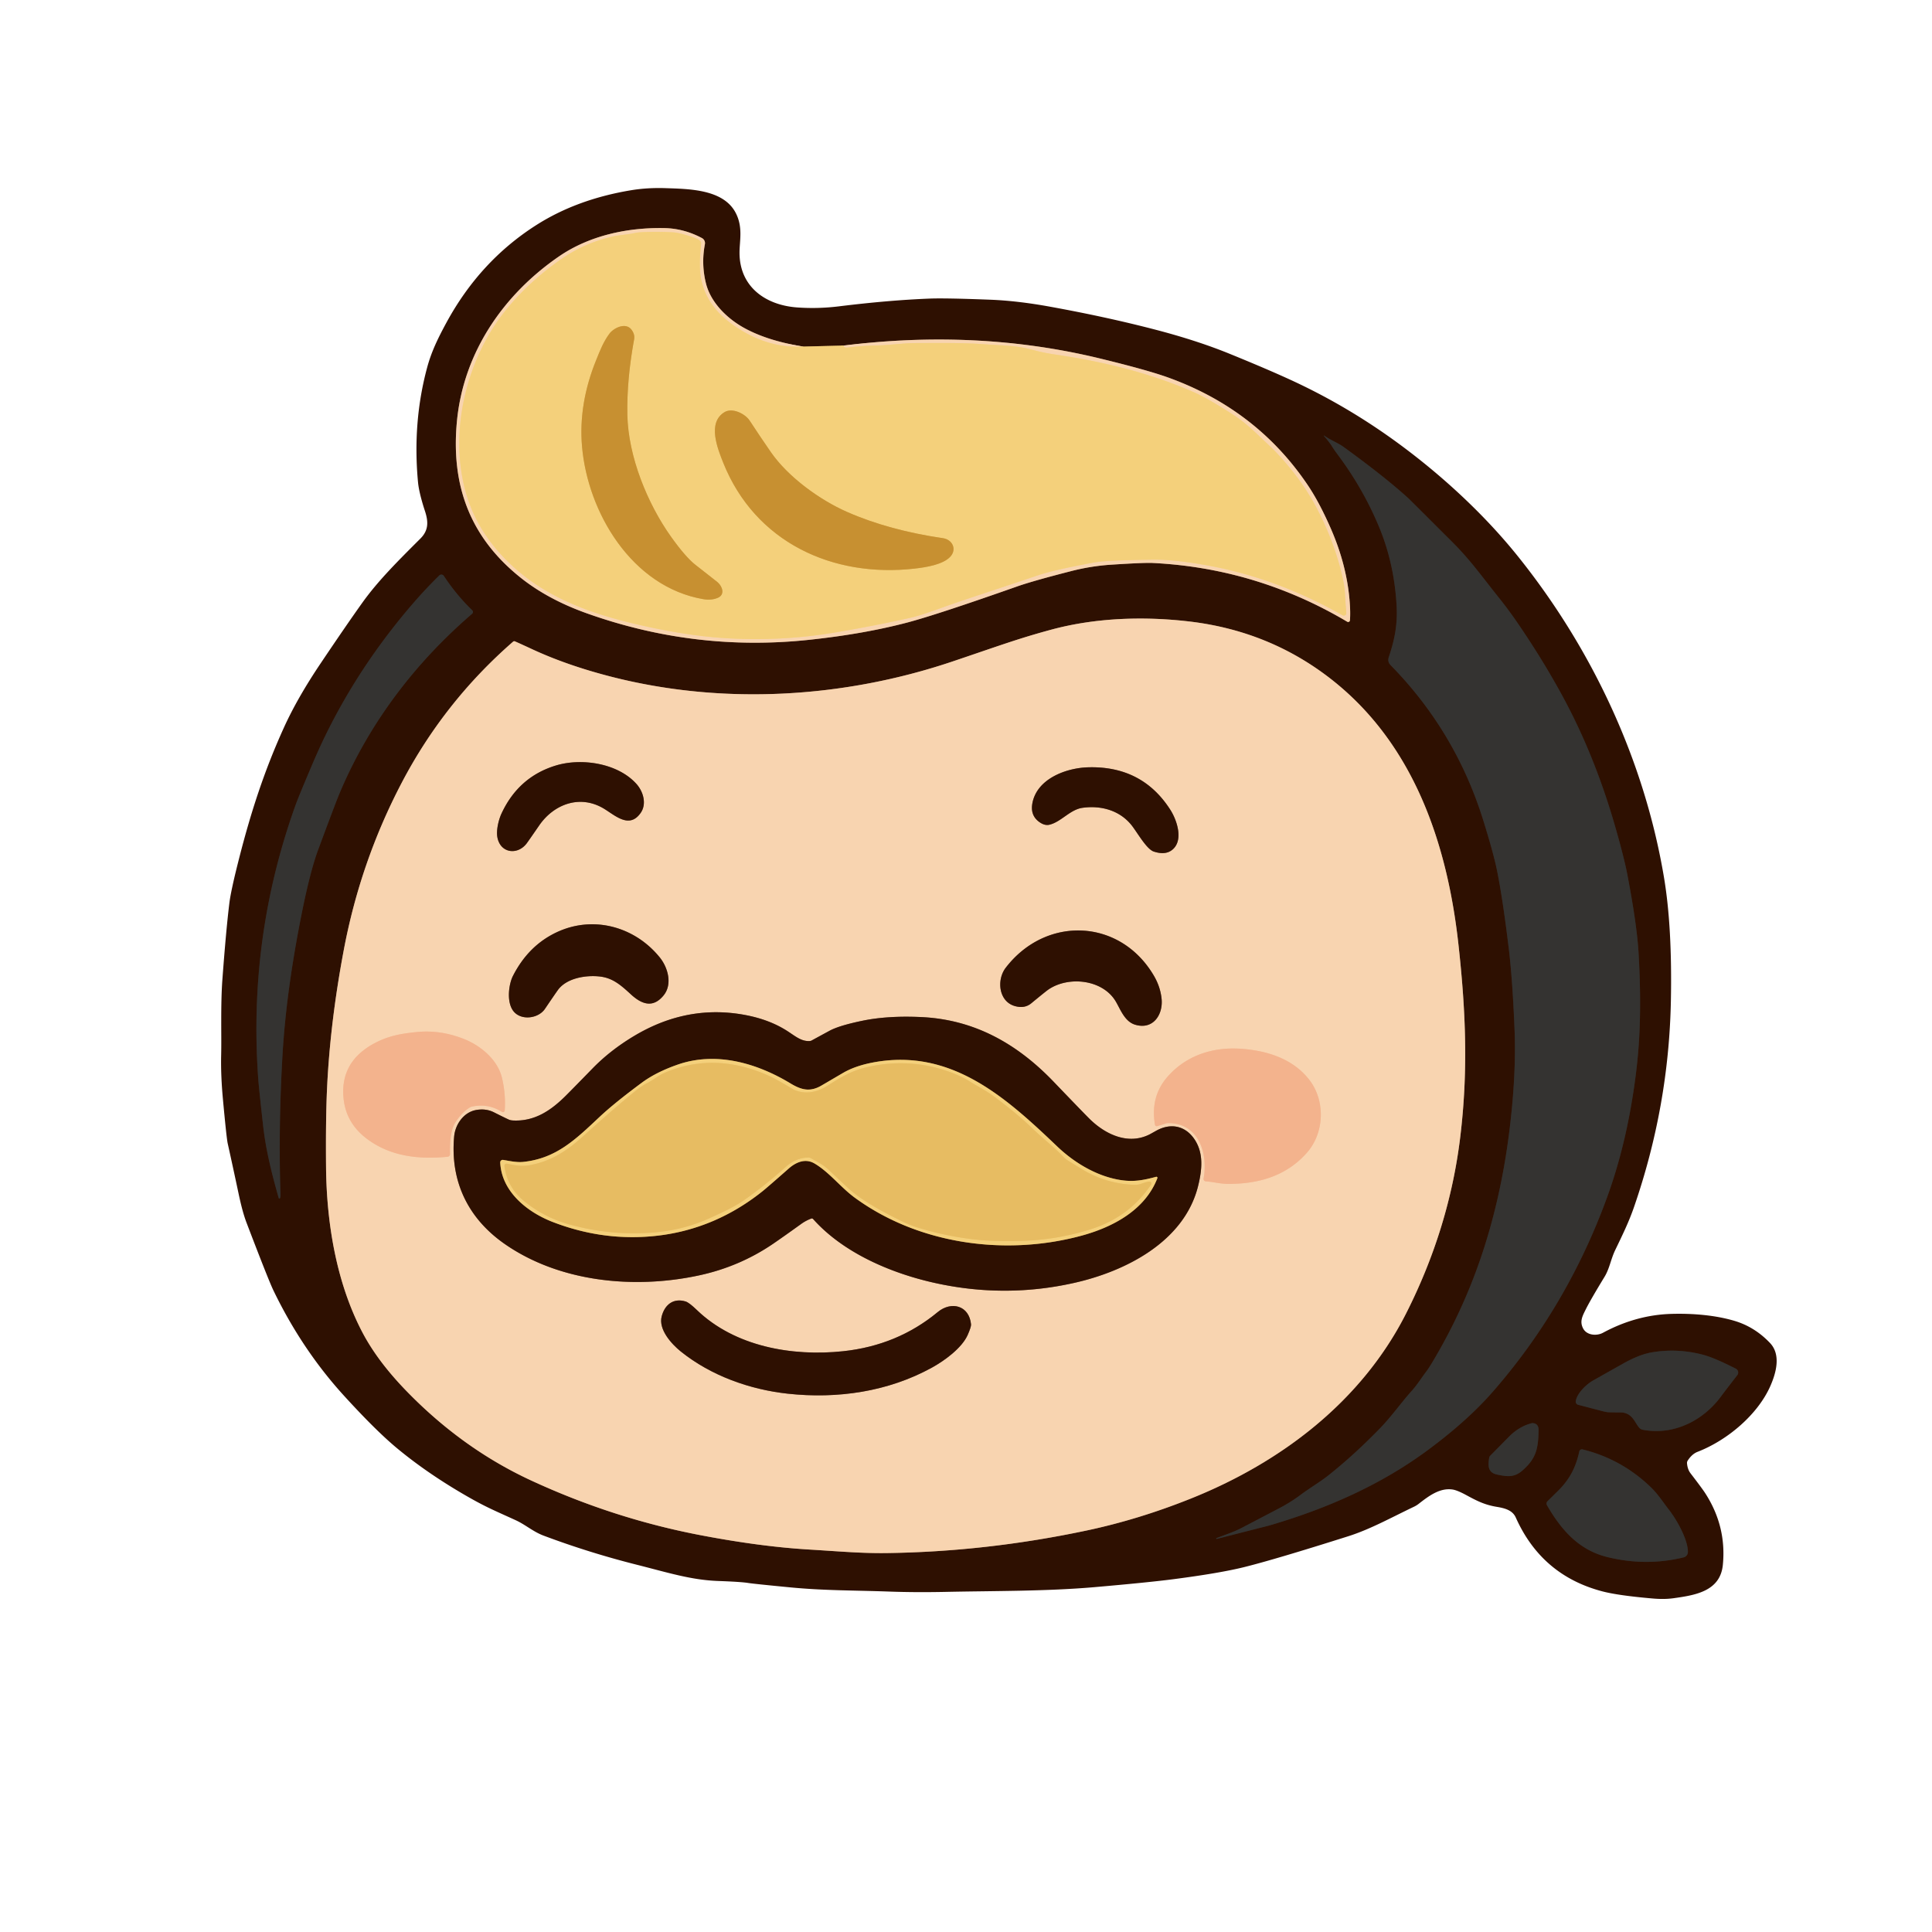 <svg xmlns="http://www.w3.org/2000/svg" viewBox="0 0 800 800"><g fill="none" stroke-width="2"><path stroke="#91703e" d="m349.32 143.09-16.7.42" vector-effect="non-scaling-stroke"/><path stroke="#937259" d="M332.62 143.51q-14.3-2.27-23.95-7.43c-7.3-3.89-14.28-10.57-16.33-18.67q-2.03-8.06-.46-16.28a2.37 2.37 0 0 0-1.21-2.54q-7.46-3.98-15.55-4.14c-15.39-.31-31.13 3.12-43.67 11.74-23.23 15.98-39.47 39.94-42.22 68.02-2.62 26.78 5.41 48.3 26.37 65.01q11.23 8.95 27.1 14.64 44.9 16.08 92.09 11.1 23.02-2.43 41.22-7.27 12.37-3.3 45.12-14.84 6.39-2.26 22.3-6.34 8.36-2.15 16.78-2.69 13.58-.88 17.06-.71 43.21 2.15 80.6 24.34a.74.74 0 0 0 1.11-.59q.24-3.24-.1-7.6-1.15-15.19-7.88-30.53-4.73-10.81-9.54-17.93-21.19-31.37-57.98-44.56-8.65-3.09-27.97-7.79c-35.16-8.54-70.7-9.78-106.19-5.36" vector-effect="non-scaling-stroke"/><path stroke="#f6d296" d="M332.62 143.51q-13.63.78-26.26-7.09c-8.16-5.08-14.42-11.71-16.16-21.59q-.83-4.75.12-13.97a1.31 1.28 29.3 0 0-.27-.92q-.66-.83-2.77-1.57-5.72-1.98-8.51-2.15-5.27-.32-11.86-.12-2.57.08-3.81.35c-3.34.72-6.34.8-9.53 1.53q-11.51 2.65-20.95 9.16c-11.08 7.63-21.85 17.98-28.87 29.28-12.58 20.24-17.65 47.53-9.91 70.54q5.12 15.24 18.45 27.48c14.61 13.43 32.92 19.84 52.3 24.29q16.54 3.8 30.33 5.09c16.1 1.51 33.88.99 51.19-1.97q16.3-2.77 30.95-6.05 3.86-.86 13.77-4.45 4.5-1.63 13.69-4.68 13.68-4.53 25.58-8.54 6.34-2.13 22.72-5.18 3.74-.69 12.55-.95 8.25-.23 12.62-.26 8.24-.05 21.28 2.27c20.44 3.63 38.86 10.73 56.68 20.77a1.02 1.02 0 0 0 1.52-.97q-.39-4.79-.52-7.62-.15-3.26-1.14-7.57-3.33-14.49-10.82-28.66c-4.5-8.49-10.6-16.48-17.23-23.34q-1.19-1.23-8.28-7.87-4.47-4.18-8.85-7.02-10.29-6.68-16.44-9.39-23.95-10.56-55.98-15.34c-4.75-.71-6.92-1.15-11.3-2.3-6.23-1.65-10.83-1.55-20.21-2.21-9.2-.65-21.53-.42-27.68-.42-5.34.01-10.87.9-16.1.98q-5.43.08-11.93.85-1.68.2-1.67-.81" vector-effect="non-scaling-stroke"/><path stroke="#312219" d="M548.24 180.53q2.29 2.62 3.25 4.2.81 1.35 2.55 3.68 10.34 13.87 16.86 29.43 6.45 15.37 7.41 33.11c.42 7.78-.84 13.95-3.23 21.12q-.65 1.95.76 3.38 26.83 27.33 38.32 64.13 4.25 13.62 5.74 20.95 2.3 11.33 4.79 31.69c1.42 11.6 2.12 25.74 2.46 34.28q.74 18.97-2.23 42.44-3.06 24.26-9.82 45.97-8.09 26.03-22.16 49.44-1.41 2.33-2.26 3.45c-2.38 3.14-3.8 5.58-6.23 8.27-3.98 4.4-8.35 10.57-13.09 15.44q-10.62 10.93-21.28 19.4c-3.54 2.81-7.93 5.36-11.52 8.07q-4.01 3.01-8.92 5.59-8.48 4.44-15.89 8.31c-2.55 1.33-6.5 2.69-10.03 4.02a.17.17 0 0 0-.1.21v.01a.17.17 0 0 0 .2.11q21.5-5.49 21.65-5.53c23.8-6.94 46.19-16.78 65.67-31.19q16.44-12.15 26.95-24.17 30.89-35.34 47.39-80.63 6.17-16.96 9.66-36.34 2.74-15.21 3.55-28.63.97-16.31-.2-36.24-.67-11.49-4.59-32.1c-1.42-7.49-4.56-18.41-6.19-23.86q-8.1-26.95-20.45-49.82-8.32-15.39-19.11-31.12-3.58-5.21-7.25-9.79c-7.24-9.03-11.92-15.77-19.52-23.35q-17.76-17.73-18.21-18.14-9.85-8.95-26.82-21.25c-2.47-1.78-5.51-2.84-7.98-4.67a.09.09 0 0 0-.13.13M115.97 496.07q.2-.64.17-1.57-.9-27.55.83-57.55 1.53-26.58 7.99-58.81 3.47-17.32 6.75-26.19 7.31-19.74 8.94-23.59c12.21-28.91 31.1-53.78 54.86-74.23a.97.97 0 0 0 .03-1.43q-6.45-6.21-11.76-14.22a1.22 1.22 0 0 0-1.87-.2q-5.58 5.46-10.71 11.39-22.18 25.61-36.55 55.08-2.7 5.51-6.37 14.2-4.81 11.38-5.9 14.43-19.71 54.9-15.44 113.4.29 3.96 2.02 19.39c1.21 10.84 3.97 21.14 6.44 29.89a.3.3 0 0 0 .57.01" vector-effect="non-scaling-stroke"/><path stroke="#937259" d="M213.2 265.57a.7.69 36 0 0-.71.11q-28.63 24.95-46.22 58.59-17.06 32.62-23.95 69.29-5.63 29.95-6.9 57.22-.58 12.57-.41 32.47c.21 23.41 4.35 48.35 15.32 68.95q6.24 11.69 17.95 23.76 23.18 23.9 51.67 37.08 34.13 15.79 70.31 22.68 24.7 4.71 44.82 5.91c12.66.76 21.67 1.61 32.26 1.46q41.08-.58 82.28-9.27 21.78-4.59 43.59-13.34c37.27-14.94 70.59-40.19 89.05-76.67q17.88-35.33 22.43-73.28c3.2-26.7 2.34-51.35-.81-79.71-4.64-41.73-18.56-82.84-52.6-109.52q-25.66-20.1-59.02-23.98c-18.57-2.16-38.54-1.56-56.88 3.39-13.89 3.75-21.66 6.69-40.94 13.19-45.15 15.21-95.21 18.18-141.62 6.24q-18.08-4.65-32.43-11.3-5.08-2.36-7.19-3.27" vector-effect="non-scaling-stroke"/><path stroke="#312219" d="M718.78 566.75c-3.72-1.88-9.48-4.72-13.92-5.86q-10.3-2.64-20.64-.95-5.31.87-12.08 4.67-11.9 6.69-12.82 7.23c-2.56 1.51-6.37 5.17-6.83 8.36a1.34 1.33 11.5 0 0 .99 1.49l10.21 2.67a14 11.15 13.2 0 0 1.94.39q1.39.11 5.29.1c4.91-.01 5.98 4.16 7.77 6.26a2.78 2.77-14.7 0 0 1.62.94c12.5 2.35 24.78-3.56 32.36-13.87q1.68-2.28 6.71-8.76a1.78 1.78 0 0 0-.6-2.67M616.63 603.67c-.45 3.21-.65 6.09 3.3 6.92 4.32.91 7.15 1.23 10.51-1.72 5.73-5.02 6.51-9.14 6.65-16.64q.05-2.59-2.14-2.92a2.2 2.2 0 0 0-.85.05q-5.2 1.39-9.35 5.64-1.33 1.36-7.68 7.78a1.55 1.55 0 0 0-.44.89M653.95 601.02c-1.46 6.81-4.16 11.75-8.93 16.44q-2.25 2.21-4.25 4.2a1.34 1.33 52.7 0 0-.21 1.61c5.89 10.18 13.1 18.53 24.95 21.46q15.97 3.95 31.64.15a2.33 2.33 0 0 0 1.78-2.29c-.03-5.21-4.68-13.35-7.77-17.32-2.71-3.49-4.61-6.52-7.43-9.28q-12.11-11.78-28.42-15.82a1.11 1.11 0 0 0-1.36.85" vector-effect="non-scaling-stroke"/><path stroke="#deb056" d="M297.12 247.59c3.26-1.31 2.01-4.85-.07-6.57q-1.49-1.22-9.03-7.09-4.13-3.22-10.19-11.72c-9.65-13.56-17.71-33.08-18.05-50.45q-.28-14.46 2.79-31.22.4-2.19-1.2-4.17c-2.39-2.93-7.19-.62-9 1.78-2.52 3.33-3.99 7.22-5.46 10.83q-7.4 18.15-5.91 35.78c2.33 27.49 20.67 58.24 50.18 63.33q3.29.57 5.94-.5M393.54 230.47c2.74-3.04.86-7.05-3.14-7.63-14.4-2.1-27.9-5.69-39.71-10.89-11.24-4.95-24.32-14.41-31.45-24.68q-3.96-5.7-8.84-13.13c-1.81-2.74-7.08-5.49-10.41-3.47-7.13 4.32-2.94 14.86-.51 20.95 13.2 32.93 45.27 47.69 79.25 43.82 4.65-.52 11.81-1.64 14.81-4.97" vector-effect="non-scaling-stroke"/><path stroke="#937259" d="M250.4 335.05c4.72 2.96 10.37 8.12 14.93 1.49 2.52-3.67 1.03-8.76-1.75-11.88-7.68-8.63-22.72-10.93-33.43-7.67q-15.46 4.71-22.5 19.91c-1.22 2.64-2.23 6.97-1.69 9.82 1.23 6.59 8.31 7.49 12.09 2.55q.72-.95 5.22-7.48c6.13-8.9 17.13-13.01 27.13-6.74M434.53 341.5c4.83-1.13 8.54-6.28 13.7-7 7.91-1.11 15.71 1.19 20.55 7.49 2.29 2.99 6.04 9.64 8.95 10.61q5.06 1.68 7.96-.96c4.38-3.97 1.62-12.1-1.1-16.35q-11.69-18.24-34.13-17.56c-9.07.28-21.19 4.77-22.99 14.99q-.91 5.18 3.22 7.88 2.03 1.33 3.84.9M213.32 419.47c3.44 3.1 9.78 2.03 12.31-1.69q4.06-5.99 5.34-7.78c3.61-5.05 11.75-6.32 17.48-5.64 5.28.62 8.58 3.51 12.8 7.39 4.64 4.26 9.25 5.7 13.55.4 3.68-4.54 1.84-11.43-1.6-15.69-10.28-12.72-27.4-17.51-42.51-10.51q-11.85 5.49-18.31 18.2c-1.83 3.62-2.88 11.88.94 15.32M469.96 424.28c7.5 2.32 11.74-4.15 11.02-10.79q-.53-4.93-3.16-9.42c-13.9-23.76-44.63-25.08-61.35-3.37-3.87 5.02-2.95 13.93 3.67 15.86q4.07 1.2 6.88-1.11 6.13-5.05 7.15-5.74c8.4-5.68 22.52-4.13 27.89 5.05 1.93 3.31 3.67 8.2 7.9 9.52M335.88 504.59a.74.73-31.6 0 1 .82.19c12.44 13.96 32.14 22.4 50.32 26.44q29 6.45 57.72.01c21.22-4.75 45.55-16.99 51.33-39.99 1.75-7.01 2.32-13.76-1.39-19.38-3.78-5.72-9.89-7.03-15.98-3.61q-2.33 1.31-2.65 1.47c-8.75 4.43-18.02.2-24.61-6.15q-1.96-1.89-15.18-15.67c-15.03-15.66-32.67-25.71-54.73-26.75q-13.92-.65-24.41 1.52-9.65 2-13.59 4.13-6.75 3.66-7.36 4.01a2.07 2.05-60.5 0 1-.92.26c-3.47.2-5.89-2-9.36-4.22q-7.26-4.64-17.17-6.53-24.01-4.57-46.07 8.61-9.91 5.92-17.26 13.47-8.69 8.91-11.01 11.22c-6.28 6.26-13.06 10.84-22.07 10.34a6.09 6 54.2 0 1-1.24-.21q-.53-.15-6.58-3.18-3.31-1.65-7.33-.94c-5.13.91-8.64 5.93-9.1 10.92-1.73 18.87 5.96 34.21 21.12 44.68 22.67 15.68 53.4 18.66 80.23 12.89q16.74-3.59 30.67-13.07 3.94-2.68 11.71-8.27 1.81-1.31 4.09-2.19" vector-effect="non-scaling-stroke"/><path stroke="#f6c49f" d="M186.37 477.8c-.16-4.02.08-9.81 2.23-13.1q2.74-4.18 5.92-6.11a3.21 3.09 22.5 0 1 .97-.38q6.63-1.41 12.34 2.19a.76.76 0 0 0 1.17-.59q.47-6.65-1.13-13.45c-1.77-7.54-8.8-13.36-15.63-16.09q-9.81-3.91-19.62-2.93c-5.81.58-10.95 1.37-16.43 4.07q-15.26 7.52-13.98 22.91c.63 7.55 4.17 13.13 9.93 17.4 9.74 7.22 21.43 8.4 33.17 7.28a1.17 1.16-3.6 0 0 1.06-1.2M479.17 466.31l4-1.22a1.86 1.6-49.4 0 1 .26-.04c12.79-.26 16.88 12.32 14.94 22.97a.98.97-83.2 0 0 .9 1.15c2.81.16 5.81 1.02 9.08 1.05 12.67.1 24.4-3.25 32.9-13 7.2-8.26 7.56-21.4 1-29.97-6.7-8.74-17.42-12.28-28.75-13-11.73-.74-22.38 3-29.85 11.37q-7.43 8.32-5.4 20.13a.72.72 0 0 0 .92.56" vector-effect="non-scaling-stroke"/><path stroke="#937259" d="M274 545.05c-1.45 5.49 4.12 11.52 7.89 14.56 12.53 10.07 28.61 15.77 44.29 17.48 20.65 2.25 41.57-.83 59.64-10.75 5.21-2.86 12.5-8.13 14.91-13.64q1.45-3.31 1.35-4.31c-.75-7.79-8.11-9.78-13.81-5.07q-16.69 13.8-39.15 16.19c-21.11 2.24-44.81-1.9-60.57-17.07q-3.21-3.09-4.67-3.53c-5.01-1.51-8.6 1.27-9.88 6.14" vector-effect="non-scaling-stroke"/><path stroke="#91703e" d="M478.72 487.29c-5.19 1.41-9.18 2.14-14.33 1.4-10.1-1.46-19.62-7.27-26.7-14.04-21.38-20.42-44.11-40.87-76.41-34.66q-7.28 1.41-12.24 4.31-8.58 5.03-8.97 5.25c-4.57 2.64-8.13 1.86-12.73-.92-13.88-8.4-30.8-13.37-46.8-7.77q-8.91 3.12-14.74 7.44-11.44 8.48-17.42 14.09c-10.08 9.47-18.04 17.31-31.79 18.74-2.8.29-6.27-.53-8.26-.84a1.04 1.03 3 0 0-1.19 1.07c.54 12.04 11.14 20.53 21.67 24.61q21.35 8.26 43.45 5.7c16.34-1.89 30.87-8.32 43.5-18.42q1.93-1.54 10.85-9.4c3-2.64 6.89-4.31 10.68-2.07 6.13 3.62 10.83 9.9 16.72 14.2 26.52 19.35 62.35 24.12 93.48 15.78 13.04-3.49 26.58-10.53 31.75-23.9a.43.43 0 0 0-.52-.57" vector-effect="non-scaling-stroke"/><path stroke="#eec66f" d="M335.81 479.6c3.56 2.05 5.13 2.67 7.86 5.28q4.66 4.44 7.71 7.23c5.49 5.01 13.81 9.53 21.72 13.4q3.71 1.81 7.28 2.91 11 3.4 23.04 4.81c6.55.76 14.51.75 19.74.59q14.95-.44 28.93-4.96 15.64-5.06 24.53-18.33a.82.81-76.2 0 0-.76-1.27c-2.2.24-3.74 1.44-5.96 1.36q-11.92-.38-22.03-6.58-6.08-3.72-6.37-3.94a8.98 8.96 87.1 0 1-1.15-1.04c-3.91-4.16-8.06-7.19-13.07-12.02q-6.2-5.99-15.91-13.17c-3.34-2.47-6.29-3.85-9.62-5.95q-3.38-2.13-7.77-3.78-17.57-6.59-36.05-1.99c-5.77 1.44-10.51 4.39-15.13 7.33q-6.96 4.43-13.43 2.02a6 5.27 67.1 0 1-.93-.45q-6.81-4.08-9.79-5.45c-13.81-6.34-28.7-7.72-43.37-1.4-2.85 1.23-4.83 3.05-7.25 4.25q-2.22 1.1-5.21 3.53c-9.6 7.8-18.75 16.21-21.9 19-6.84 6.05-13.07 9.9-21.46 11.47-3.45.65-6.2.1-9.52-.59a.9.89-88 0 0-1.07 1q1.22 8.83 8.08 14.43 8.26 6.75 18.39 9.6 18.45 5.21 37.27 3.26 11.08-1.14 21.28-5.75c3.76-1.7 10.06-4.53 14.14-7.4q8.89-6.23 17.2-13.69 4.42-3.97 9.51-3.99a2.2 2.18 59.4 0 1 1.07.28" vector-effect="non-scaling-stroke"/></g><path fill="#2e1001" d="M698.56 605.95q.22 2.5 1.45 4.11 4.84 6.31 6.03 8.16 8.94 13.77 7.35 29.8c-1.1 11-11.69 12.54-20.42 13.77q-3.76.53-8.44.13-14.55-1.24-21.22-3.02-24.98-6.64-35.65-30.51c-1.31-2.92-4.24-3.84-7.84-4.43-4.99-.82-8.18-2.43-12.58-4.82q-3.81-2.07-5.76-2.36c-5.29-.78-9.82 2.64-14.03 5.92a10.59 10.02 11.6 0 1-1.9 1.18c-9.76 4.66-18.18 9.36-27.18 12.22q-30.32 9.61-43.13 12.79-10.13 2.52-29.49 5.04-10.35 1.34-32.6 3.28c-19.97 1.73-41.64 1.53-61.73 1.96q-12.41.26-23.33-.14c-14.48-.52-26.67-.37-40.83-1.73q-15.23-1.47-17.47-1.83-2.86-.47-12.46-.82c-11.16-.41-20.62-3.44-33.74-6.75q-19.72-4.98-38.45-12.01c-4.42-1.65-7.51-4.54-11.68-6.44-7.83-3.58-11.69-5.15-18.37-8.91q-17.13-9.66-30.43-20.64-8.89-7.33-22.27-22.02-17.36-19.07-29.19-43.58-2.01-4.16-11.08-27.91c-1.52-3.97-2.57-8.6-3.32-12.1q-2.25-10.63-4.52-20.85-.48-2.17-1.97-18.27-.93-10.05-.73-18.36c.19-7.92-.28-20.74.52-31.39q1.51-20.35 2.87-31.42.66-5.38 4.13-18.93c4.88-19.05 10.39-36.06 18.53-53.94q5.55-12.19 15.1-26.39 10.69-15.91 17.32-25.19c6.4-8.96 14.61-17.15 23.99-26.5 3.43-3.42 3.42-6.92 1.9-11.52-.89-2.68-2.47-7.91-2.84-11.76q-2.36-25.01 3.82-47.77c1.73-6.35 4.35-11.8 7.86-18.27q13.91-25.68 37.4-40.6 16.81-10.68 39.28-14.38 6.64-1.09 14.12-.84c9.91.33 24.11.46 29.13 10.38 3.01 5.94 1.49 11.46 1.51 16.45.05 14 10.72 21.6 23.81 22.56q8.62.63 17.45-.46 20.54-2.53 37.42-3.2 6.53-.26 25.09.46 11.37.44 24.9 2.91 23.47 4.26 43.59 9.51 17.32 4.52 30.81 10.03 19.17 7.81 29.75 12.93 22.43 10.86 42.8 26.21c16.78 12.63 33.31 28 46.66 44.63 30.82 38.4 52.41 84.62 60.53 133.05q3.46 20.62 2.84 51.38-.88 43.46-15.26 85.06c-2.13 6.18-4.79 11.59-7.82 17.89-1.79 3.74-2.32 7.62-4.39 11.01q-5.76 9.44-7.77 13.47c-1.39 2.8-2.6 4.99-1.1 7.89 1.52 2.93 5.69 3.18 8.21 1.81q13.74-7.42 28.46-7.83c8.64-.25 18.15.53 26.08 2.91q8.33 2.5 14.64 9.14c4.6 4.83 2.56 12.31.18 17.74-5.14 11.76-17.63 22.46-30.17 27.33q-2.3.89-4.07 3.6a1.84 1.81-31.2 0 0-.3 1.18M349.32 143.09l-16.7.42q-14.3-2.27-23.95-7.43c-7.3-3.89-14.28-10.57-16.33-18.67q-2.03-8.06-.46-16.28a2.37 2.37 0 0 0-1.21-2.54q-7.46-3.98-15.55-4.14c-15.39-.31-31.13 3.12-43.67 11.74-23.23 15.98-39.47 39.94-42.22 68.02-2.62 26.78 5.41 48.3 26.37 65.01q11.23 8.95 27.1 14.64 44.9 16.08 92.09 11.1 23.02-2.43 41.22-7.27 12.37-3.3 45.12-14.84 6.39-2.26 22.3-6.34 8.36-2.15 16.78-2.69 13.58-.88 17.06-.71 43.21 2.15 80.6 24.34a.74.74 0 0 0 1.11-.59q.24-3.24-.1-7.6-1.15-15.19-7.88-30.53-4.73-10.81-9.54-17.93-21.19-31.37-57.98-44.56-8.65-3.09-27.97-7.79c-35.16-8.54-70.7-9.78-106.19-5.36m198.92 37.44q2.29 2.62 3.25 4.2.81 1.35 2.55 3.68 10.34 13.87 16.86 29.43 6.45 15.37 7.41 33.11c.42 7.78-.84 13.95-3.23 21.12q-.65 1.95.76 3.38 26.83 27.33 38.32 64.13 4.25 13.62 5.74 20.95 2.3 11.33 4.79 31.69c1.42 11.6 2.12 25.74 2.46 34.28q.74 18.97-2.23 42.44-3.06 24.26-9.82 45.97-8.09 26.03-22.16 49.44-1.41 2.33-2.26 3.45c-2.38 3.14-3.8 5.58-6.23 8.27-3.98 4.4-8.35 10.57-13.09 15.44q-10.62 10.93-21.28 19.4c-3.54 2.81-7.93 5.36-11.52 8.07q-4.01 3.01-8.92 5.59-8.48 4.44-15.89 8.31c-2.55 1.33-6.5 2.69-10.03 4.02a.17.17 0 0 0-.1.21v.01a.17.17 0 0 0 .2.11q21.5-5.49 21.65-5.53c23.8-6.94 46.19-16.78 65.67-31.19q16.44-12.15 26.95-24.17 30.89-35.34 47.39-80.63 6.17-16.96 9.66-36.34 2.74-15.21 3.55-28.63.97-16.31-.2-36.24-.67-11.49-4.59-32.1c-1.42-7.49-4.56-18.41-6.19-23.86q-8.1-26.95-20.45-49.82-8.32-15.39-19.11-31.12-3.58-5.21-7.25-9.79c-7.24-9.03-11.92-15.77-19.52-23.35q-17.76-17.73-18.21-18.14-9.85-8.95-26.82-21.25c-2.47-1.78-5.51-2.84-7.98-4.67a.09.09 0 0 0-.13.13M115.97 496.07q.2-.64.17-1.57-.9-27.55.83-57.55 1.53-26.58 7.99-58.81 3.47-17.32 6.75-26.19 7.31-19.74 8.94-23.59c12.21-28.91 31.1-53.78 54.86-74.23a.97.97 0 0 0 .03-1.43q-6.45-6.21-11.76-14.22a1.22 1.22 0 0 0-1.87-.2q-5.58 5.46-10.71 11.39-22.18 25.61-36.55 55.08-2.7 5.51-6.37 14.2-4.81 11.38-5.9 14.43-19.71 54.9-15.44 113.4.29 3.96 2.02 19.39c1.21 10.84 3.97 21.14 6.44 29.89a.3.3 0 0 0 .57.01m97.23-230.5a.7.69 36 0 0-.71.11q-28.63 24.95-46.22 58.59-17.06 32.62-23.95 69.29-5.63 29.95-6.9 57.22-.58 12.57-.41 32.47c.21 23.41 4.35 48.35 15.32 68.95q6.24 11.69 17.95 23.76 23.18 23.9 51.67 37.08 34.13 15.79 70.31 22.68 24.7 4.71 44.82 5.91c12.66.76 21.67 1.61 32.26 1.46q41.08-.58 82.28-9.27 21.78-4.59 43.59-13.34c37.27-14.94 70.59-40.19 89.05-76.67q17.88-35.33 22.43-73.28c3.2-26.7 2.34-51.35-.81-79.71-4.64-41.73-18.56-82.84-52.6-109.52q-25.66-20.1-59.02-23.98c-18.57-2.16-38.54-1.56-56.88 3.39-13.89 3.75-21.66 6.69-40.94 13.19-45.15 15.21-95.21 18.18-141.62 6.24q-18.08-4.65-32.43-11.3-5.08-2.36-7.19-3.27m505.58 301.18c-3.72-1.88-9.48-4.72-13.92-5.86q-10.3-2.64-20.64-.95-5.31.87-12.08 4.67-11.9 6.69-12.82 7.23c-2.56 1.51-6.37 5.17-6.83 8.36a1.34 1.33 11.5 0 0 .99 1.49l10.21 2.67a14 11.15 13.2 0 0 1.94.39q1.39.11 5.29.1c4.91-.01 5.98 4.16 7.77 6.26a2.78 2.77-14.7 0 0 1.62.94c12.5 2.35 24.78-3.56 32.36-13.87q1.68-2.28 6.71-8.76a1.78 1.78 0 0 0-.6-2.67m-102.15 36.92c-.45 3.21-.65 6.09 3.3 6.92 4.32.91 7.15 1.23 10.51-1.72 5.73-5.02 6.51-9.14 6.65-16.64q.05-2.59-2.14-2.92a2.2 2.2 0 0 0-.85.05q-5.2 1.39-9.35 5.64-1.33 1.36-7.68 7.78a1.55 1.55 0 0 0-.44.89m37.32-2.65c-1.46 6.81-4.16 11.75-8.93 16.44q-2.25 2.21-4.25 4.2a1.34 1.33 52.7 0 0-.21 1.61c5.89 10.18 13.1 18.53 24.95 21.46q15.97 3.95 31.64.15a2.33 2.33 0 0 0 1.78-2.29c-.03-5.21-4.68-13.35-7.77-17.32-2.71-3.49-4.61-6.52-7.43-9.28q-12.11-11.78-28.42-15.82a1.11 1.11 0 0 0-1.36.85"/><path fill="#f8d4b0" d="M332.62 143.51q-13.63.78-26.26-7.09c-8.16-5.08-14.42-11.71-16.16-21.59q-.83-4.75.12-13.97a1.31 1.28 29.3 0 0-.27-.92q-.66-.83-2.77-1.57-5.72-1.98-8.51-2.15-5.27-.32-11.86-.12-2.57.08-3.81.35c-3.34.72-6.34.8-9.53 1.53q-11.51 2.65-20.95 9.16c-11.08 7.63-21.85 17.98-28.87 29.28-12.58 20.24-17.65 47.53-9.91 70.54q5.12 15.24 18.45 27.48c14.61 13.43 32.92 19.84 52.3 24.29q16.54 3.8 30.33 5.09c16.1 1.51 33.88.99 51.19-1.97q16.3-2.77 30.95-6.05 3.86-.86 13.77-4.45 4.5-1.63 13.69-4.68 13.68-4.53 25.58-8.54 6.34-2.13 22.72-5.18 3.74-.69 12.55-.95 8.25-.23 12.62-.26 8.24-.05 21.28 2.27c20.44 3.63 38.86 10.73 56.68 20.77a1.02 1.02 0 0 0 1.52-.97q-.39-4.79-.52-7.62-.15-3.26-1.14-7.57-3.33-14.49-10.82-28.66c-4.5-8.49-10.6-16.48-17.23-23.34q-1.19-1.23-8.28-7.87-4.47-4.18-8.85-7.02-10.29-6.68-16.44-9.39-23.95-10.56-55.98-15.34c-4.75-.71-6.92-1.15-11.3-2.3-6.23-1.65-10.83-1.55-20.21-2.21-9.2-.65-21.53-.42-27.68-.42-5.34.01-10.87.9-16.1.98q-5.43.08-11.93.85-1.68.2-1.67-.81c35.49-4.42 71.03-3.18 106.19 5.36q19.32 4.7 27.97 7.79 36.79 13.19 57.98 44.56 4.81 7.12 9.54 17.93 6.73 15.34 7.88 30.53.34 4.36.1 7.6a.74.74 0 0 1-1.11.59q-37.39-22.19-80.6-24.34-3.48-.17-17.06.71-8.42.54-16.78 2.69-15.91 4.08-22.3 6.34-32.75 11.54-45.12 14.84-18.2 4.84-41.22 7.27-47.19 4.98-92.09-11.1-15.87-5.69-27.1-14.64c-20.96-16.71-28.99-38.23-26.37-65.01 2.75-28.08 18.99-52.04 42.22-68.02 12.54-8.62 28.28-12.05 43.67-11.74q8.09.16 15.55 4.14a2.37 2.37 0 0 1 1.21 2.54q-1.57 8.22.46 16.28c2.05 8.1 9.03 14.78 16.33 18.67q9.65 5.16 23.95 7.43"/><path fill="#f4d07b" d="m332.62 143.51 16.7-.42q-.01 1.01 1.67.81 6.5-.77 11.93-.85c5.23-.08 10.76-.97 16.1-.98 6.15 0 18.48-.23 27.68.42 9.38.66 13.98.56 20.21 2.21 4.38 1.15 6.55 1.59 11.3 2.3q32.03 4.78 55.98 15.34 6.15 2.71 16.44 9.39 4.38 2.84 8.85 7.02 7.09 6.64 8.28 7.87c6.63 6.86 12.73 14.85 17.23 23.34q7.49 14.17 10.82 28.66.99 4.31 1.14 7.57.13 2.83.52 7.62a1.02 1.02 0 0 1-1.52.97c-17.82-10.04-36.24-17.14-56.68-20.77q-13.04-2.32-21.28-2.27-4.37.03-12.62.26-8.81.26-12.55.95-16.38 3.05-22.72 5.18-11.9 4.01-25.58 8.54-9.19 3.05-13.69 4.68-9.91 3.59-13.77 4.45-14.65 3.28-30.95 6.05c-17.31 2.96-35.09 3.48-51.19 1.97q-13.79-1.29-30.33-5.09c-19.38-4.45-37.69-10.86-52.3-24.29q-13.33-12.24-18.45-27.48c-7.74-23.01-2.67-50.3 9.91-70.54 7.02-11.3 17.79-21.65 28.87-29.28q9.44-6.51 20.95-9.16c3.19-.73 6.19-.81 9.53-1.53q1.24-.27 3.81-.35 6.59-.2 11.86.12 2.79.17 8.51 2.15 2.11.74 2.77 1.57a1.31 1.28 29.3 0 1 .27.92q-.95 9.22-.12 13.97c1.74 9.88 8 16.51 16.16 21.59q12.63 7.87 26.26 7.09m-35.5 104.08c3.26-1.31 2.01-4.85-.07-6.57q-1.49-1.22-9.03-7.09-4.13-3.22-10.19-11.72c-9.65-13.56-17.71-33.08-18.05-50.45q-.28-14.46 2.79-31.22.4-2.19-1.2-4.17c-2.39-2.93-7.19-.62-9 1.78-2.52 3.33-3.99 7.22-5.46 10.83q-7.4 18.15-5.91 35.78c2.33 27.49 20.67 58.24 50.18 63.33q3.29.57 5.94-.5m96.42-17.12c2.74-3.04.86-7.05-3.14-7.63-14.4-2.1-27.9-5.69-39.71-10.89-11.24-4.95-24.32-14.41-31.45-24.68q-3.96-5.7-8.84-13.13c-1.81-2.74-7.08-5.49-10.41-3.47-7.13 4.32-2.94 14.86-.51 20.95 13.2 32.93 45.27 47.69 79.25 43.82 4.65-.52 11.81-1.64 14.81-4.97"/><path fill="#c79031" d="M297.05 241.02c2.08 1.72 3.33 5.26.07 6.57q-2.65 1.07-5.94.5c-29.51-5.09-47.85-35.84-50.18-63.33q-1.49-17.63 5.91-35.78c1.47-3.61 2.94-7.5 5.46-10.83 1.81-2.4 6.61-4.71 9-1.78q1.6 1.98 1.2 4.17-3.07 16.76-2.79 31.22c.34 17.37 8.4 36.89 18.05 50.45q6.06 8.5 10.19 11.72 7.54 5.87 9.03 7.09M390.4 222.84c4 .58 5.88 4.59 3.14 7.63-3 3.33-10.16 4.45-14.81 4.97-33.98 3.87-66.05-10.89-79.25-43.82-2.43-6.09-6.62-16.63.51-20.95 3.33-2.02 8.6.73 10.41 3.47q4.88 7.43 8.84 13.13c7.13 10.27 20.21 19.73 31.45 24.68 11.81 5.2 25.31 8.79 39.71 10.89"/><path fill="#343331" d="M548.37 180.4c2.47 1.83 5.51 2.89 7.98 4.67q16.97 12.3 26.82 21.25.45.41 18.21 18.14c7.6 7.58 12.28 14.32 19.52 23.35q3.67 4.58 7.25 9.79 10.79 15.73 19.11 31.12 12.35 22.87 20.45 49.82c1.63 5.45 4.77 16.37 6.19 23.86q3.92 20.61 4.59 32.1 1.17 19.93.2 36.24-.81 13.42-3.55 28.63-3.49 19.38-9.66 36.34-16.5 45.29-47.39 80.63-10.51 12.02-26.95 24.17c-19.48 14.41-41.87 24.25-65.67 31.19q-.15.04-21.65 5.53a.17.17 0 0 1-.2-.11v-.01a.17.17 0 0 1 .1-.21c3.53-1.33 7.48-2.69 10.03-4.02q7.41-3.87 15.89-8.31 4.91-2.58 8.92-5.59c3.59-2.71 7.98-5.26 11.52-8.07q10.66-8.47 21.28-19.4c4.74-4.87 9.11-11.04 13.09-15.44 2.43-2.69 3.85-5.13 6.23-8.27q.85-1.12 2.26-3.45 14.07-23.41 22.16-49.44 6.76-21.71 9.82-45.97 2.97-23.47 2.23-42.44c-.34-8.54-1.04-22.68-2.46-34.28q-2.49-20.36-4.79-31.69-1.49-7.33-5.74-20.95-11.49-36.8-38.32-64.13-1.41-1.43-.76-3.38c2.39-7.17 3.65-13.34 3.23-21.12q-.96-17.74-7.41-33.11-6.52-15.56-16.86-29.43-1.74-2.33-2.55-3.68-.96-1.58-3.25-4.2a.09.09 0 0 1 .13-.13M115.97 496.07a.3.3 0 0 1-.57-.01c-2.47-8.75-5.23-19.05-6.44-29.89q-1.73-15.43-2.02-19.39-4.27-58.5 15.44-113.4 1.09-3.05 5.9-14.43 3.67-8.69 6.37-14.2 14.37-29.47 36.55-55.08 5.13-5.93 10.71-11.39a1.22 1.22 0 0 1 1.87.2q5.31 8.01 11.76 14.22a.97.97 0 0 1-.03 1.43c-23.76 20.45-42.65 45.32-54.86 74.23q-1.63 3.85-8.94 23.59-3.28 8.87-6.75 26.19-6.46 32.23-7.99 58.81-1.73 30-.83 57.55.03.93-.17 1.57"/><path fill="#f8d4b0" d="M213.2 265.57q2.11.91 7.19 3.27 14.35 6.65 32.43 11.3c46.41 11.94 96.47 8.97 141.62-6.24 19.28-6.5 27.05-9.44 40.94-13.19 18.34-4.95 38.31-5.55 56.88-3.39q33.36 3.88 59.02 23.98c34.04 26.68 47.96 67.79 52.6 109.52 3.15 28.36 4.01 53.01.81 79.71q-4.55 37.95-22.43 73.28c-18.46 36.48-51.78 61.73-89.05 76.67q-21.81 8.75-43.59 13.34-41.2 8.69-82.28 9.27c-10.59.15-19.6-.7-32.26-1.46q-20.12-1.2-44.82-5.91-36.18-6.89-70.31-22.68-28.49-13.18-51.67-37.08-11.71-12.07-17.95-23.76c-10.97-20.6-15.11-45.54-15.32-68.95q-.17-19.9.41-32.47 1.27-27.27 6.9-57.22 6.89-36.67 23.95-69.29 17.59-33.64 46.22-58.59a.7.69 36 0 1 .71-.11m37.2 69.48c4.72 2.96 10.37 8.12 14.93 1.49 2.52-3.67 1.03-8.76-1.75-11.88-7.68-8.63-22.72-10.93-33.43-7.67q-15.46 4.71-22.5 19.91c-1.22 2.64-2.23 6.97-1.69 9.82 1.23 6.59 8.31 7.49 12.09 2.55q.72-.95 5.22-7.48c6.13-8.9 17.13-13.01 27.13-6.74m184.13 6.45c4.83-1.13 8.54-6.28 13.7-7 7.91-1.11 15.71 1.19 20.55 7.49 2.29 2.99 6.04 9.64 8.95 10.61q5.06 1.68 7.96-.96c4.38-3.97 1.62-12.1-1.1-16.35q-11.69-18.24-34.13-17.56c-9.07.28-21.19 4.77-22.99 14.99q-.91 5.18 3.22 7.88 2.03 1.33 3.84.9m-221.21 77.97c3.44 3.1 9.78 2.03 12.31-1.69q4.06-5.99 5.34-7.78c3.61-5.05 11.75-6.32 17.48-5.64 5.28.62 8.58 3.51 12.8 7.39 4.64 4.26 9.25 5.7 13.55.4 3.68-4.54 1.84-11.43-1.6-15.69-10.28-12.72-27.4-17.51-42.51-10.51q-11.85 5.49-18.31 18.2c-1.83 3.62-2.88 11.88.94 15.32m256.64 4.81c7.5 2.32 11.74-4.15 11.02-10.79q-.53-4.93-3.16-9.42c-13.9-23.76-44.63-25.08-61.35-3.37-3.87 5.02-2.95 13.93 3.67 15.86q4.07 1.2 6.88-1.11 6.13-5.05 7.15-5.74c8.4-5.68 22.52-4.13 27.89 5.05 1.93 3.31 3.67 8.2 7.9 9.52m-134.08 80.31a.74.73-31.6 0 1 .82.19c12.44 13.96 32.14 22.4 50.32 26.44q29 6.45 57.72.01c21.22-4.75 45.55-16.99 51.33-39.99 1.75-7.01 2.32-13.76-1.39-19.38-3.78-5.72-9.89-7.03-15.98-3.61q-2.33 1.31-2.65 1.47c-8.75 4.43-18.02.2-24.61-6.15q-1.96-1.89-15.18-15.67c-15.03-15.66-32.67-25.71-54.73-26.75q-13.92-.65-24.41 1.52-9.65 2-13.59 4.13-6.75 3.66-7.36 4.01a2.07 2.05-60.5 0 1-.92.26c-3.47.2-5.89-2-9.36-4.22q-7.26-4.64-17.17-6.53-24.01-4.57-46.07 8.61-9.91 5.92-17.26 13.47-8.69 8.91-11.01 11.22c-6.28 6.26-13.06 10.84-22.07 10.34a6.09 6 54.2 0 1-1.24-.21q-.53-.15-6.58-3.18-3.31-1.65-7.33-.94c-5.13.91-8.64 5.93-9.1 10.92-1.73 18.87 5.96 34.21 21.12 44.68 22.67 15.68 53.4 18.66 80.23 12.89q16.74-3.59 30.67-13.07 3.94-2.68 11.71-8.27 1.81-1.31 4.09-2.19M186.37 477.8c-.16-4.02.08-9.81 2.23-13.1q2.74-4.18 5.92-6.11a3.21 3.09 22.5 0 1 .97-.38q6.63-1.41 12.34 2.19a.76.76 0 0 0 1.17-.59q.47-6.65-1.13-13.45c-1.77-7.54-8.8-13.36-15.63-16.09q-9.81-3.91-19.62-2.93c-5.81.58-10.95 1.37-16.43 4.07q-15.26 7.52-13.98 22.91c.63 7.55 4.17 13.13 9.93 17.4 9.74 7.22 21.43 8.4 33.17 7.28a1.17 1.16-3.6 0 0 1.06-1.2m292.8-11.49 4-1.22a1.86 1.6-49.4 0 1 .26-.04c12.79-.26 16.88 12.32 14.94 22.97a.98.97-83.2 0 0 .9 1.15c2.81.16 5.81 1.02 9.08 1.05 12.67.1 24.4-3.25 32.9-13 7.2-8.26 7.56-21.4 1-29.97-6.7-8.74-17.42-12.28-28.75-13-11.73-.74-22.38 3-29.85 11.37q-7.43 8.32-5.4 20.13a.72.72 0 0 0 .92.56M274 545.05c-1.45 5.49 4.12 11.52 7.89 14.56 12.53 10.07 28.61 15.77 44.29 17.48 20.65 2.25 41.57-.83 59.64-10.75 5.21-2.86 12.5-8.13 14.91-13.64q1.45-3.31 1.35-4.31c-.75-7.79-8.11-9.78-13.81-5.07q-16.69 13.8-39.15 16.19c-21.11 2.24-44.81-1.9-60.57-17.07q-3.21-3.09-4.67-3.53c-5.01-1.51-8.6 1.27-9.88 6.14"/><path fill="#2e1001" d="M265.33 336.54c-4.56 6.63-10.21 1.47-14.93-1.49-10-6.27-21-2.16-27.13 6.74q-4.5 6.53-5.22 7.48c-3.78 4.94-10.86 4.04-12.09-2.55-.54-2.85.47-7.18 1.69-9.82q7.04-15.2 22.5-19.91c10.71-3.26 25.75-.96 33.43 7.67 2.78 3.12 4.27 8.21 1.75 11.88M434.53 341.5q-1.81.43-3.84-.9-4.13-2.7-3.22-7.88c1.8-10.22 13.92-14.71 22.99-14.99q22.44-.68 34.13 17.56c2.72 4.25 5.48 12.38 1.1 16.35q-2.9 2.64-7.96.96c-2.91-.97-6.66-7.62-8.95-10.61-4.84-6.3-12.64-8.6-20.55-7.49-5.16.72-8.87 5.87-13.7 7M213.32 419.47c-3.82-3.44-2.77-11.7-.94-15.32q6.46-12.71 18.31-18.2c15.11-7 32.23-2.21 42.51 10.51 3.44 4.26 5.28 11.15 1.6 15.69-4.3 5.3-8.91 3.86-13.55-.4-4.22-3.88-7.52-6.77-12.8-7.39-5.73-.68-13.87.59-17.48 5.64q-1.28 1.79-5.34 7.78c-2.53 3.72-8.87 4.79-12.31 1.69M469.96 424.28c-4.23-1.32-5.97-6.21-7.9-9.52-5.37-9.18-19.49-10.73-27.89-5.05q-1.02.69-7.15 5.74-2.81 2.31-6.88 1.11c-6.62-1.93-7.54-10.84-3.67-15.86 16.72-21.71 47.45-20.39 61.35 3.37q2.63 4.49 3.16 9.42c.72 6.64-3.52 13.11-11.02 10.79M335.88 504.59q-2.28.88-4.09 2.19-7.77 5.59-11.71 8.27-13.93 9.48-30.67 13.07c-26.83 5.77-57.56 2.79-80.23-12.89-15.16-10.47-22.85-25.81-21.12-44.68.46-4.99 3.97-10.01 9.1-10.92q4.02-.71 7.33.94 6.05 3.03 6.58 3.18a6.09 6 54.2 0 0 1.24.21c9.01.5 15.79-4.08 22.07-10.34q2.32-2.31 11.01-11.22 7.35-7.55 17.26-13.47 22.06-13.18 46.07-8.61 9.91 1.89 17.17 6.53c3.47 2.22 5.89 4.42 9.36 4.22a2.07 2.05-60.5 0 0 .92-.26q.61-.35 7.36-4.01 3.94-2.13 13.59-4.13 10.49-2.17 24.41-1.52c22.06 1.04 39.7 11.09 54.73 26.75q13.22 13.78 15.18 15.67c6.59 6.35 15.86 10.58 24.61 6.15q.32-.16 2.65-1.47c6.09-3.42 12.2-2.11 15.98 3.61 3.71 5.62 3.14 12.37 1.39 19.38-5.78 23-30.11 35.24-51.33 39.99q-28.72 6.44-57.72-.01c-18.18-4.04-37.88-12.48-50.32-26.44a.74.73-31.6 0 0-.82-.19m142.84-17.3c-5.19 1.41-9.18 2.14-14.33 1.4-10.1-1.46-19.62-7.27-26.7-14.04-21.38-20.42-44.11-40.87-76.41-34.66q-7.28 1.41-12.24 4.31-8.58 5.03-8.97 5.25c-4.57 2.64-8.13 1.86-12.73-.92-13.88-8.4-30.8-13.37-46.8-7.77q-8.91 3.12-14.74 7.44-11.44 8.48-17.42 14.09c-10.08 9.47-18.04 17.31-31.79 18.74-2.8.29-6.27-.53-8.26-.84a1.04 1.03 3 0 0-1.19 1.07c.54 12.04 11.14 20.53 21.67 24.61q21.35 8.26 43.45 5.7c16.34-1.89 30.87-8.32 43.5-18.42q1.93-1.54 10.85-9.4c3-2.64 6.89-4.31 10.68-2.07 6.13 3.62 10.83 9.9 16.72 14.2 26.52 19.35 62.35 24.12 93.48 15.78 13.04-3.49 26.58-10.53 31.75-23.9a.43.43 0 0 0-.52-.57"/><path fill="#f3b38d" d="M186.37 477.8a1.17 1.16-3.6 0 1-1.06 1.2c-11.74 1.12-23.43-.06-33.17-7.28-5.76-4.27-9.3-9.85-9.93-17.4q-1.28-15.39 13.98-22.91c5.48-2.7 10.62-3.49 16.43-4.07q9.81-.98 19.62 2.93c6.83 2.73 13.86 8.55 15.63 16.09q1.6 6.8 1.13 13.45a.76.76 0 0 1-1.17.59q-5.71-3.6-12.34-2.19a3.21 3.09 22.5 0 0-.97.38q-3.18 1.93-5.92 6.11c-2.15 3.29-2.39 9.08-2.23 13.1M478.25 465.75q-2.03-11.81 5.4-20.13c7.47-8.37 18.12-12.11 29.85-11.37 11.33.72 22.05 4.26 28.75 13 6.56 8.57 6.2 21.71-1 29.97-8.5 9.75-20.23 13.1-32.9 13-3.27-.03-6.27-.89-9.08-1.05a.98.97-83.2 0 1-.9-1.15c1.94-10.65-2.15-23.23-14.94-22.97a1.86 1.6-49.4 0 0-.26.04l-4 1.22a.72.72 0 0 1-.92-.56"/><path fill="#f4d07b" d="M478.72 487.29a.43.43 0 0 1 .52.57c-5.17 13.37-18.71 20.41-31.75 23.9-31.13 8.34-66.96 3.57-93.48-15.78-5.89-4.3-10.59-10.58-16.72-14.2-3.79-2.24-7.68-.57-10.68 2.07q-8.92 7.86-10.85 9.4c-12.63 10.1-27.16 16.53-43.5 18.42q-22.1 2.56-43.45-5.7c-10.53-4.08-21.13-12.57-21.67-24.61a1.04 1.03 3 0 1 1.19-1.07c1.99.31 5.46 1.13 8.26.84 13.75-1.43 21.71-9.27 31.79-18.74q5.98-5.61 17.42-14.09 5.83-4.32 14.74-7.44c16-5.6 32.92-.63 46.8 7.77 4.6 2.78 8.16 3.56 12.73.92q.39-.22 8.97-5.25 4.96-2.9 12.24-4.31c32.3-6.21 55.03 14.24 76.41 34.66 7.08 6.77 16.6 12.58 26.7 14.04 5.15.74 9.14.01 14.33-1.4m-142.91-7.69c3.56 2.05 5.13 2.67 7.86 5.28q4.66 4.44 7.71 7.23c5.49 5.01 13.81 9.53 21.72 13.4q3.71 1.81 7.28 2.91 11 3.4 23.04 4.81c6.55.76 14.51.75 19.74.59q14.95-.44 28.93-4.96 15.64-5.06 24.53-18.33a.82.81-76.2 0 0-.76-1.27c-2.2.24-3.74 1.44-5.96 1.36q-11.92-.38-22.03-6.58-6.08-3.72-6.37-3.94a8.98 8.96 87.1 0 1-1.15-1.04c-3.91-4.16-8.06-7.19-13.07-12.02q-6.2-5.99-15.91-13.17c-3.34-2.47-6.29-3.85-9.62-5.95q-3.38-2.13-7.77-3.78-17.57-6.59-36.05-1.99c-5.77 1.44-10.51 4.39-15.13 7.33q-6.96 4.43-13.43 2.02a6 5.27 67.1 0 1-.93-.45q-6.81-4.08-9.79-5.45c-13.81-6.34-28.7-7.72-43.37-1.4-2.85 1.23-4.83 3.05-7.25 4.25q-2.22 1.1-5.21 3.53c-9.6 7.8-18.75 16.21-21.9 19-6.84 6.05-13.07 9.9-21.46 11.47-3.45.65-6.2.1-9.52-.59a.9.89-88 0 0-1.07 1q1.22 8.83 8.08 14.43 8.26 6.75 18.39 9.6 18.45 5.21 37.27 3.26 11.08-1.14 21.28-5.75c3.76-1.7 10.06-4.53 14.14-7.4q8.89-6.23 17.2-13.69 4.42-3.97 9.51-3.99a2.2 2.18 59.4 0 1 1.07.28"/><path fill="#e7bc62" d="M334.74 479.32q-5.09.02-9.51 3.99-8.31 7.46-17.2 13.69c-4.08 2.87-10.38 5.7-14.14 7.4q-10.2 4.61-21.28 5.75-18.82 1.95-37.27-3.26-10.13-2.85-18.39-9.6-6.86-5.6-8.08-14.43a.9.89-88 0 1 1.07-1c3.32.69 6.07 1.24 9.52.59 8.39-1.57 14.62-5.42 21.46-11.47 3.15-2.79 12.3-11.2 21.9-19q2.99-2.43 5.21-3.53c2.42-1.2 4.4-3.02 7.25-4.25 14.67-6.32 29.56-4.94 43.37 1.4q2.98 1.37 9.79 5.45a6 5.27 67.1 0 0 .93.45q6.47 2.41 13.43-2.02c4.62-2.94 9.36-5.89 15.13-7.33q18.48-4.6 36.05 1.99 4.39 1.65 7.77 3.78c3.33 2.1 6.28 3.48 9.62 5.95q9.71 7.18 15.91 13.17c5.01 4.83 9.16 7.86 13.07 12.02a8.98 8.96 87.1 0 0 1.15 1.04q.29.22 6.37 3.94 10.11 6.2 22.03 6.58c2.22.08 3.76-1.12 5.96-1.36a.82.81-76.2 0 1 .76 1.27q-8.89 13.27-24.53 18.33-13.98 4.52-28.93 4.96c-5.23.16-13.19.17-19.74-.59q-12.04-1.41-23.04-4.81-3.57-1.1-7.28-2.91c-7.91-3.87-16.23-8.39-21.72-13.4q-3.05-2.79-7.71-7.23c-2.73-2.61-4.3-3.23-7.86-5.28a2.2 2.18 59.4 0 0-1.07-.28"/><path fill="#2e1001" d="M274 545.05c1.28-4.87 4.87-7.65 9.88-6.14q1.46.44 4.67 3.53c15.76 15.17 39.46 19.31 60.57 17.07q22.46-2.39 39.15-16.19c5.7-4.71 13.06-2.72 13.81 5.07q.1 1-1.35 4.31c-2.41 5.51-9.7 10.78-14.91 13.64-18.07 9.92-38.99 13-59.64 10.75-15.68-1.71-31.76-7.41-44.29-17.48-3.77-3.04-9.34-9.07-7.89-14.56"/><path fill="#343331" d="M718.78 566.75a1.78 1.78 0 0 1 .6 2.67q-5.03 6.48-6.71 8.76c-7.58 10.31-19.86 16.22-32.36 13.87a2.78 2.77-14.7 0 1-1.62-.94c-1.79-2.1-2.86-6.27-7.77-6.26q-3.9.01-5.29-.1a14 11.15 13.2 0 1-1.94-.39l-10.21-2.67a1.34 1.33 11.5 0 1-.99-1.49c.46-3.19 4.27-6.85 6.83-8.36q.92-.54 12.82-7.23 6.77-3.8 12.08-4.67 10.34-1.69 20.64.95c4.44 1.14 10.2 3.98 13.92 5.86M616.63 603.67a1.55 1.55 0 0 1 .44-.89q6.35-6.42 7.68-7.78 4.15-4.25 9.35-5.64a2.2 2.2 0 0 1 .85-.05q2.19.33 2.14 2.92c-.14 7.5-.92 11.62-6.65 16.64-3.36 2.95-6.19 2.63-10.51 1.72-3.95-.83-3.75-3.71-3.3-6.92M653.95 601.02a1.11 1.11 0 0 1 1.36-.85q16.31 4.04 28.42 15.82c2.82 2.76 4.72 5.79 7.43 9.28 3.09 3.97 7.74 12.11 7.77 17.32a2.33 2.33 0 0 1-1.78 2.29q-15.67 3.8-31.64-.15c-11.85-2.93-19.06-11.28-24.95-21.46a1.34 1.33 52.7 0 1 .21-1.61q2-1.99 4.25-4.2c4.77-4.69 7.47-9.63 8.93-16.44"/></svg>
